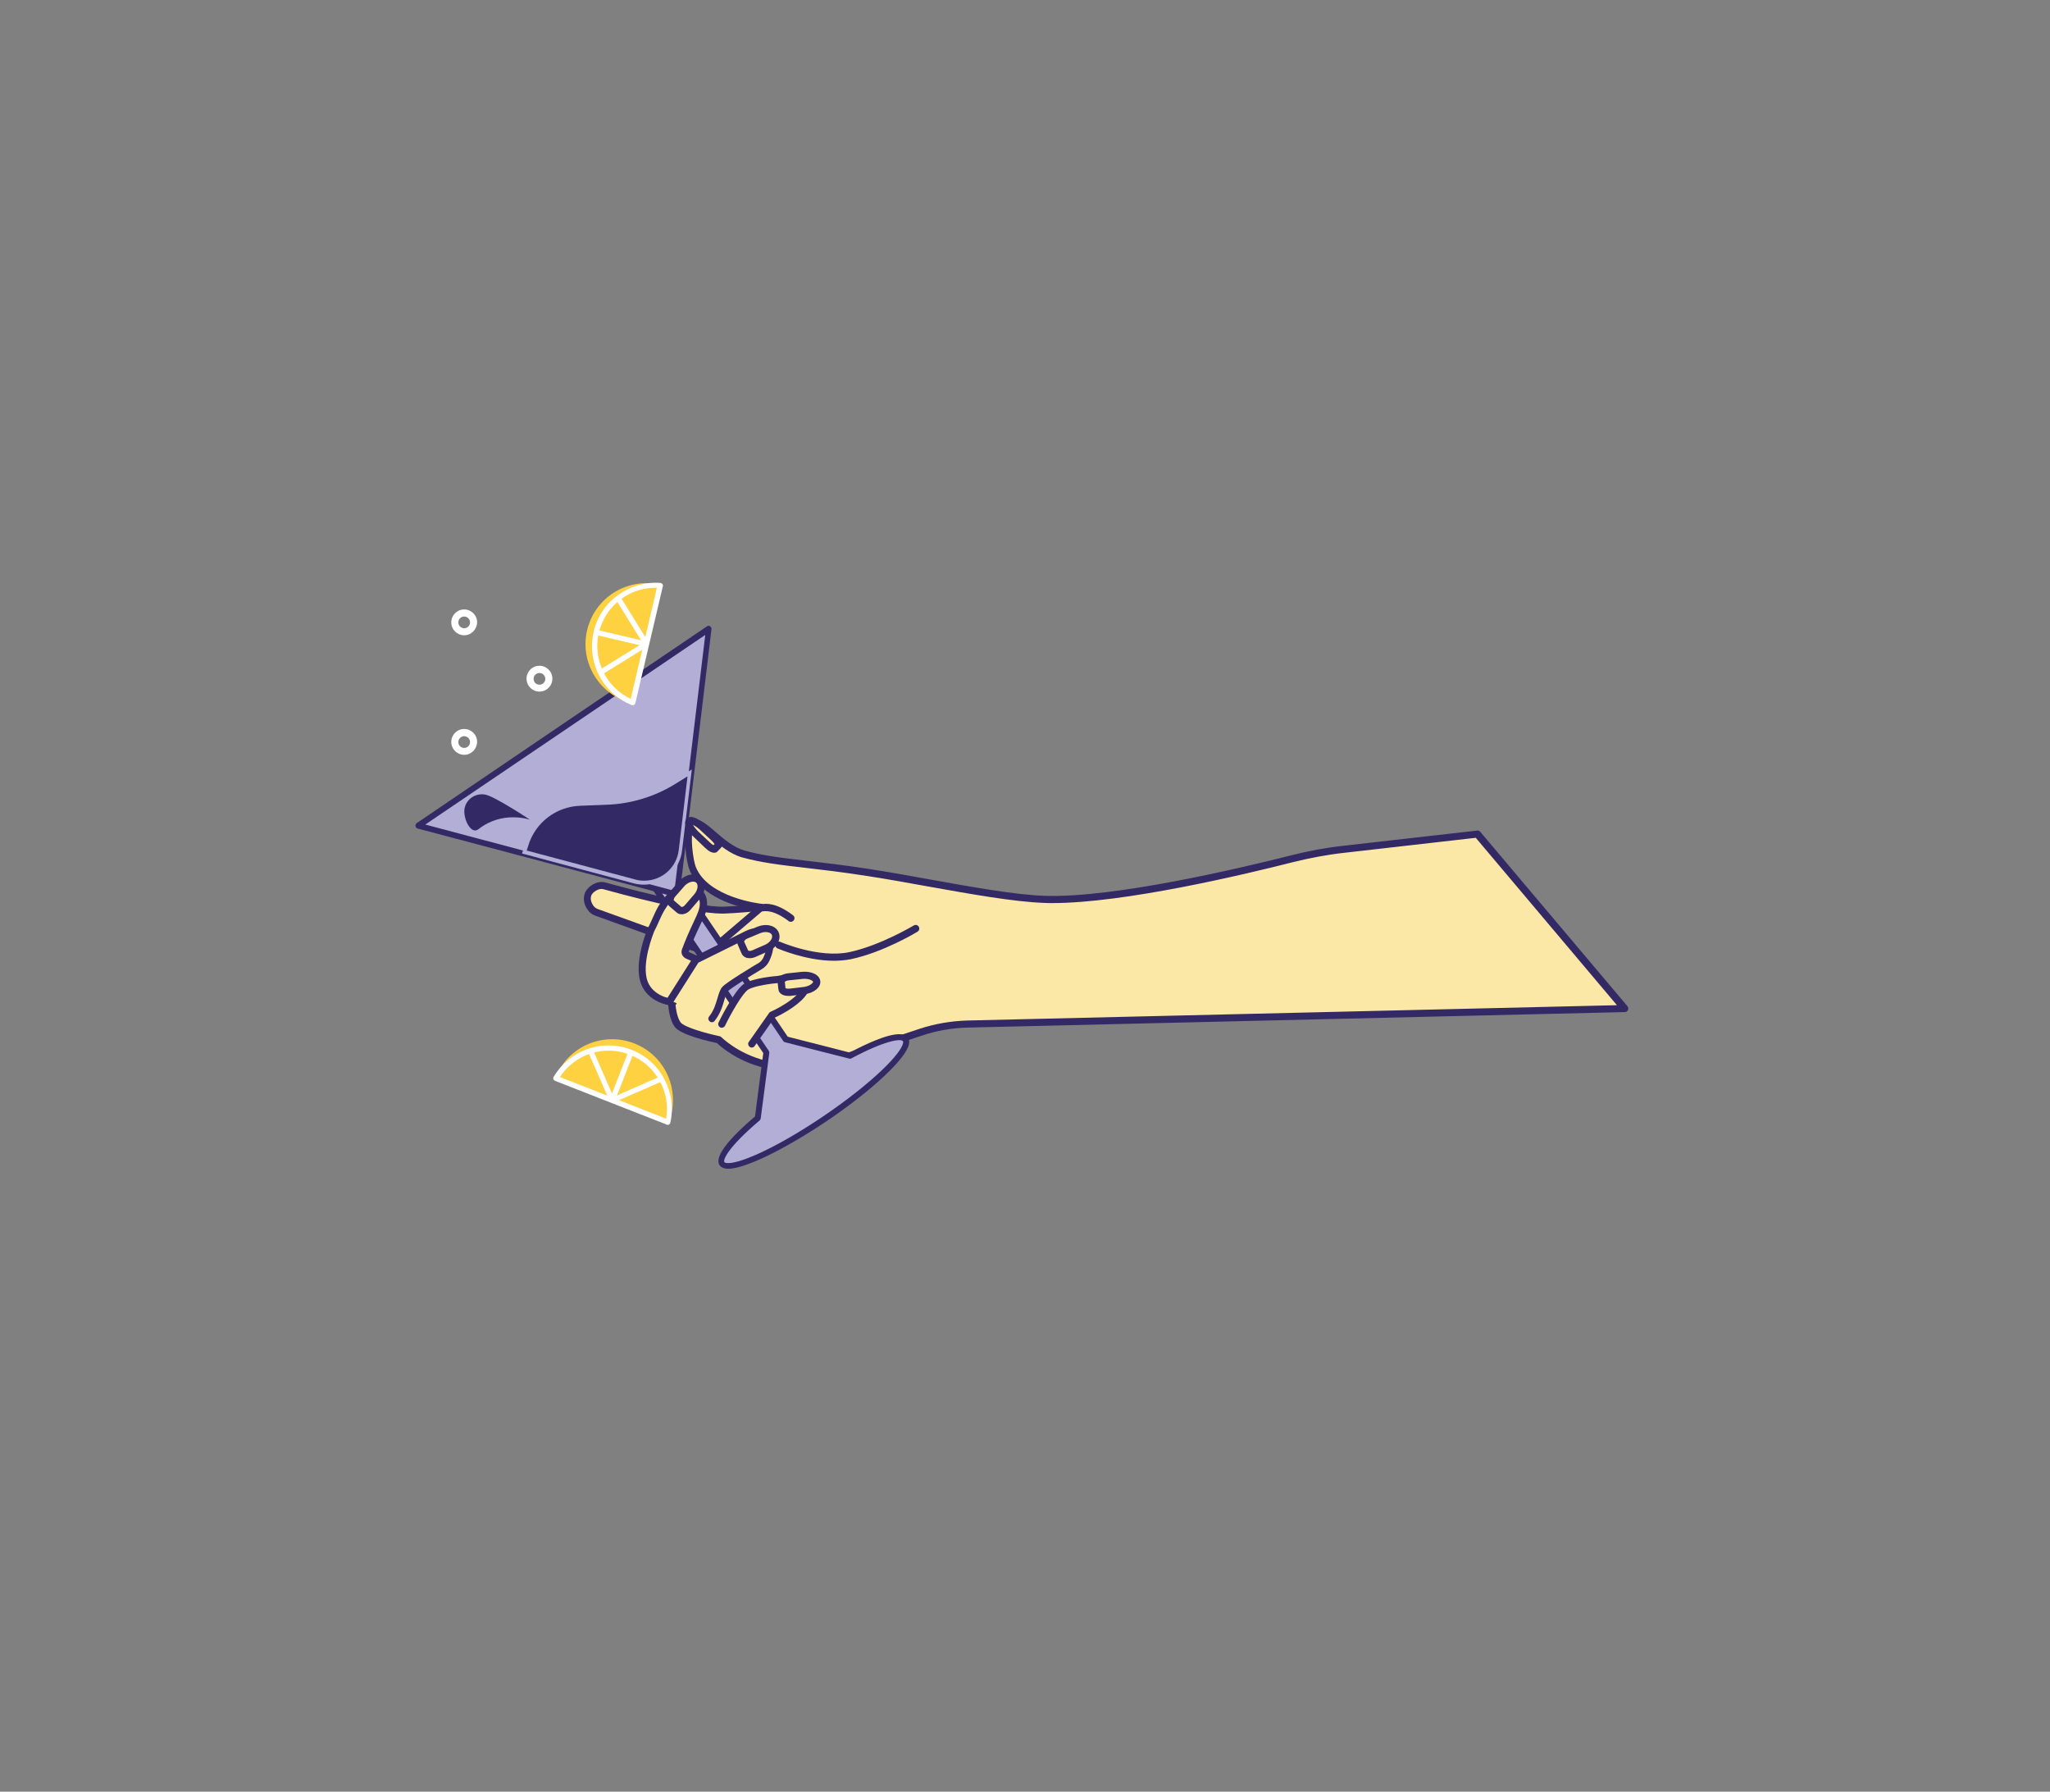 <?xml version="1.0" encoding="utf-8"?>
<!-- Generator: Adobe Illustrator 25.2.1, SVG Export Plug-In . SVG Version: 6.00 Build 0)  -->
<svg version="1.1" id="Layer_1" xmlns="http://www.w3.org/2000/svg" xmlns:xlink="http://www.w3.org/1999/xlink" x="0px" y="0px"
	 viewBox="0 0 1190.6 1040.4" style="enable-background:new 0 0 1190.6 1040.4;" xml:space="preserve">
<rect x="0" y="0" width="1190.6" height="1040.4" fill="#808080" stroke="none"/>
<style type="text/css">
	.st0{fill:#FED141;}
	.st1{clip-path:url(#SVGID_2_);}
	.st2{fill:#FFFFFF;}
	.st3{clip-path:url(#SVGID_4_);}
	.st4{clip-path:url(#SVGID_6_);}
	.st5{fill:#FCE8A6;}
	.st6{fill:#332965;}
	.st7{fill:#B3AED6;}
	.st8{clip-path:url(#SVGID_8_);}
	.st9{clip-path:url(#SVGID_10_);}
	.st10{clip-path:url(#SVGID_12_);}
</style>
<g>
	<g>
		<path class="st0" d="M366.4,611c16.5,6.5,25.4,23.9,21.6,40.6l0.4,0.1c7.1-18.2-1.8-38.7-20-45.8c-18.2-7.1-38.7,1.8-45.8,20
			l0.4,0.1C331.6,611.3,349.9,604.6,366.4,611z"/>
	</g>
	<g>
		<g>
			<g id="XMLID_5_">
				<path class="st0" d="M366.4,611c-16.5-6.5-34.8,0.3-43.5,15.1l65.1,25.5C391.8,634.9,382.9,617.5,366.4,611z"/>
			</g>
		</g>
		<g>
			<g>
				<defs>
					<path id="SVGID_1_" d="M366.4,611c-16.5-6.5-34.8,0.3-43.5,15.1l65.1,25.5C391.8,634.9,382.9,617.5,366.4,611z"/>
				</defs>
				<clipPath id="SVGID_2_">
					<use xlink:href="#SVGID_1_"  style="overflow:visible;"/>
				</clipPath>
				<g class="st1">
					<path class="st0" d="M339.9,678.8c0.4-1,31.2-79.8,31.2-79.8"/>
					<path class="st2" d="M339.9,680.3c-0.2,0-0.4,0-0.6-0.1c-0.8-0.3-1.2-1.2-0.8-2c0.4-1.1,30.9-78.9,31.2-79.7
						c0.3-0.8,1.2-1.2,2-0.9c0.8,0.3,1.2,1.2,0.9,2c-1.3,3.2-30.8,78.7-31.2,79.8C341,679.9,340.5,680.3,339.9,680.3z"/>
				</g>
			</g>
		</g>
		<g>
			<g>
				<defs>
					<path id="SVGID_3_" d="M366.4,611c-16.5-6.5-34.8,0.3-43.5,15.1l65.1,25.5C391.8,634.9,382.9,617.5,366.4,611z"/>
				</defs>
				<clipPath id="SVGID_4_">
					<use xlink:href="#SVGID_3_"  style="overflow:visible;"/>
				</clipPath>
				<g class="st3">
					<path class="st0" d="M316.3,656c1-0.4,78.5-34.3,78.5-34.3"/>
					<path class="st2" d="M316.3,657.6c-0.6,0-1.2-0.4-1.4-0.9c-0.3-0.8,0.1-1.7,0.8-2c1.2-0.5,77.7-33.9,78.4-34.3
						c0.8-0.3,1.7,0,2,0.8s0,1.7-0.8,2c-3.2,1.4-77.5,33.9-78.5,34.3C316.7,657.5,316.5,657.6,316.3,657.6z"/>
				</g>
			</g>
		</g>
		<g>
			<g>
				<defs>
					<path id="SVGID_5_" d="M366.4,611c-16.5-6.5-34.8,0.3-43.5,15.1l65.1,25.5C391.8,634.9,382.9,617.5,366.4,611z"/>
				</defs>
				<clipPath id="SVGID_6_">
					<use xlink:href="#SVGID_5_"  style="overflow:visible;"/>
				</clipPath>
				<g class="st4">
					<path class="st0" d="M372.7,678.2c-0.4-1-34.3-78.5-34.3-78.5"/>
					<path class="st2" d="M372.7,679.7c-0.6,0-1.2-0.4-1.4-0.9c-0.5-1.2-33.9-77.7-34.3-78.4c-0.3-0.8,0-1.7,0.8-2
						c0.8-0.3,1.7,0,2,0.8c1.4,3.2,33.9,77.5,34.3,78.5c0.3,0.8-0.1,1.7-0.8,2C373.1,679.7,372.9,679.7,372.7,679.7z"/>
				</g>
			</g>
		</g>
		<g>
			<g id="XMLID_1_">
				<path class="st2" d="M388,653.2c-0.2,0-0.4,0-0.6-0.1l-65.1-25.5c-0.4-0.2-0.7-0.5-0.9-0.9c-0.1-0.4-0.1-0.9,0.1-1.3
					c4.4-7.5,11.4-13.3,19.6-16.2c8.3-3,17.5-2.8,25.7,0.4l0,0c16.9,6.6,26.5,24.8,22.5,42.4c-0.1,0.4-0.4,0.8-0.8,1
					C388.5,653.1,388.2,653.2,388,653.2z M325.2,625.4l61.7,24.2c2.7-15.5-6.1-31.3-21-37.1C350.8,606.5,334,612,325.2,625.4z"/>
			</g>
		</g>
	</g>
</g>
<g>
	<path class="st5" d="M346.3,529.7c-1.4-0.5-2.6-1.4-3.4-2.6c-1.2-1.6-2.3-4-1.7-6.8c0.6-2.8,3-4.5,5.1-5.4c1.6-0.7,3.3-0.9,4.9-0.4
		c10.1,2.8,53.7,14.6,69.1,14c17.5-0.6,50.1-4.8,50.1-4.8l-5.4,48.9L346.3,529.7z"/>
	<path class="st6" d="M465,574.6c-0.2,0-0.5,0-0.7-0.1l-118.6-42.8c-1.8-0.6-3.3-1.8-4.4-3.4c-1.1-1.5-2.8-4.6-2-8.4
		c0.6-2.9,2.9-5.4,6.2-6.9c2-0.9,4.2-1.1,6.3-0.5c5.4,1.5,52.6,14.5,68.5,14c17.2-0.6,49.5-4.8,49.9-4.8c0.6-0.1,1.3,0.1,1.7,0.6
		c0.5,0.4,0.7,1.1,0.6,1.7l-5.4,48.9c-0.1,0.6-0.4,1.2-1,1.5C465.8,574.5,465.4,574.6,465,574.6z M349.3,516.2
		c-0.7,0-1.5,0.2-2.2,0.5c-1.3,0.6-3.4,1.8-3.9,4c-0.4,2.3,0.7,4.2,1.4,5.2c0.6,0.9,1.5,1.5,2.4,1.9c0,0,0,0,0,0l116.2,41.9L468,526
		c-8.1,1-33.1,4-47.6,4.5c-0.4,0-0.8,0-1.2,0c-17,0-60-11.7-68.6-14.1C350.2,516.3,349.8,516.2,349.3,516.2z"/>
</g>
<g>
	<path class="st5" d="M388.4,580.7c0.9,0,1.6,0.7,1.7,1.6c0.2,3,1,9.3,3.5,12.7c3.4,4.6,23.9,8.8,23.9,8.8s9.6,9.9,26.3,14.1
		c16.6,4.3,33.5,0.7,33.5,0.7l57.2-19c8.8-2.9,18-4.5,27.3-4.8l381.7-9L858,484.5l-77.4,8.8c-10.1,1.2-20.1,3-30,5.5
		c-30.4,7.7-103.2,25-144,23.7c-25.9-0.9-67.6-10.2-102.4-15.6c-35.9-5.6-54.2-5.7-72.4-10.8c-13-3.7-23.4-19.4-29-17.8
		c-5.2,1.5-2.4,21.5-0.6,26.1c7.8,19.4,39.8,22.7,39.8,22.7l-35.5,30.3"/>
	<path class="st6" d="M461.6,622.1c-5.5,0-11.9-0.5-18.4-2.2c-15.1-3.8-24.6-12.1-26.8-14.2c-4.6-1-21.1-4.7-24.6-9.5
		c-2.5-3.5-3.5-9.2-3.8-13.5c-1-0.2-1.7-1-1.7-2.1c0-1.2,0.9-2.1,2.1-2.1c1.9,0,3.5,1.4,3.8,3.4c0,0,0,0.1,0,0.1
		c0.4,5.4,1.5,9.5,3.1,11.7c2,2.7,14.4,6.3,22.6,8c0.4,0.1,0.8,0.3,1.1,0.6c0.1,0.1,9.5,9.5,25.3,13.5c15.3,3.9,31,1,32.4,0.7
		l57.1-19c9-3,18.4-4.6,27.9-4.9l377.4-8.9l-82-97.2l-76.3,8.7c-10,1.1-20,3-29.7,5.4c-28.7,7.3-98.1,23.8-139.9,23.8
		c-1.6,0-3.2,0-4.7-0.1c-17.7-0.6-43.2-5.2-67.8-9.6c-11.7-2.1-23.7-4.3-34.9-6c-14.6-2.3-26.1-3.6-36.3-4.8
		c-14.8-1.7-25.4-3-36.4-6c-7.2-2-13.5-7.4-18.6-11.8c-3.4-2.9-7.6-6.5-9.2-6c0,0-0.3,0.2-0.5,0.7c-2.2,4.5-0.2,18.9,1.3,22.6
		c7.2,18,37.8,21.4,38.1,21.4c0.8,0.1,1.5,0.7,1.8,1.5c0.2,0.8,0,1.7-0.6,2.2l-35.5,30.3c-0.9,0.7-2.2,0.6-2.9-0.2
		c-0.7-0.9-0.6-2.2,0.2-2.9l32.1-27.4c-9.4-1.8-30.5-7.4-36.9-23.3c-1.6-3.9-4.2-19.8-1.1-26c0.7-1.5,1.8-2.5,3.1-2.9
		c3.8-1.1,7.9,2.4,13.1,6.9c5,4.3,10.7,9.2,17,10.9c10.6,3,21.2,4.2,35.7,5.9c10.2,1.2,21.7,2.5,36.5,4.8c11.2,1.7,23.3,3.9,34.9,6
		c24.5,4.4,49.8,9,67.2,9.6c40.5,1.3,113.8-16.1,143.4-23.6c9.9-2.5,20.1-4.4,30.3-5.5l77.4-8.8c0.7-0.1,1.4,0.2,1.8,0.7l85.5,101.3
		c0.5,0.6,0.6,1.5,0.3,2.2c-0.3,0.7-1,1.2-1.8,1.2l-381.7,9c-9.1,0.2-18.1,1.8-26.7,4.7l-57.2,19c-0.1,0-0.1,0-0.2,0.1
		C477.2,620.7,470.6,622.1,461.6,622.1z M388.4,582.8L388.4,582.8L388.4,582.8z"/>
</g>
<g>
	<path class="st5" d="M441.9,527c0.2,0.8,5.4-2.7,17.3,6.2"/>
	<path class="st6" d="M459.3,535.3c-0.4,0-0.9-0.1-1.2-0.4c-8.6-6.5-13.2-5.9-15-5.7c-1.8,0.2-2.8-0.3-3.1-1.7
		c-0.3-1.1,0.4-2.2,1.6-2.5c0.4-0.1,0.7-0.1,1.1,0c0,0,0,0,0,0c2.2-0.3,8-1,17.9,6.5c0.9,0.7,1.1,2,0.4,2.9
		C460.5,535,459.9,535.3,459.3,535.3z"/>
</g>
<g>
	<path class="st5" d="M452.3,548.7c0,0,22.8,10.1,41.4,6.2c18.5-3.9,38.1-15.7,38.1-15.7"/>
	<path class="st6" d="M484.4,557.9c-16.3,0-32.1-6.9-32.9-7.2c-1.1-0.5-1.5-1.7-1.1-2.7c0.5-1.1,1.7-1.5,2.7-1.1
		c0.2,0.1,22.4,9.7,40.1,6c18-3.8,37.3-15.4,37.5-15.5c1-0.6,2.3-0.3,2.9,0.7c0.6,1,0.3,2.3-0.7,2.9c-0.8,0.5-20.1,12.1-38.8,16
		C490.9,557.6,487.7,557.9,484.4,557.9z"/>
</g>
<g>
	<path class="st7" d="M493.7,613l-15-3.8l-22.3-5.7l-87.3-128.7c-2.1-3.1-6.3-3.9-9.5-1.8c-3.1,2.1-3.9,6.3-1.8,9.5l87.3,128.7
		l-3,22.7l-2,15.4c-14.7,12.4-23.2,22.9-20.8,26.5c3.7,5.4,30.5-6.3,59.9-26.3c29.5-19.9,50.3-40.5,46.6-45.9
		C523.5,599.9,510.7,603.9,493.7,613z"/>
	<path class="st6" d="M422.9,678.7c-0.6,0-1.2,0-1.8-0.2c-1.4-0.3-2.5-0.9-3.2-1.9c-2.1-3.1-0.2-10.6,20.6-28.3l4.8-36.8
		l-86.9-128.2c-2.6-3.9-1.6-9.2,2.3-11.8c3.9-2.6,9.2-1.6,11.8,2.3L457.5,602l21.6,5.5l14.4,3.7c24.2-12.8,31.7-11.8,33.8-8.6
		c0.7,1,0.9,2.2,0.6,3.7c-1.6,8.3-21.2,26.7-47.6,44.6C455.4,667.6,432.5,678.7,422.9,678.7z M363.5,473.5c-1,0-2,0.3-2.8,0.9
		c-2.3,1.6-2.9,4.8-1.4,7.1l87.2,128.7c0.2,0.3,0.3,0.8,0.3,1.2l-5,38.1c-0.1,0.4-0.3,0.8-0.6,1.1c-19.1,16.2-21.3,23.1-20.5,24.2
		c0.2,0.3,0.7,0.4,1,0.5c6.2,1.2,28.1-7.9,56.6-27.2c28.4-19.3,45-36.2,46.2-42.4c0.1-0.3,0.1-0.8-0.1-1.1c-1-1.5-9.5-0.9-30,10
		c-0.4,0.2-0.8,0.3-1.2,0.1l-15-3.8l-22.3-5.7c-0.4-0.1-0.8-0.3-1-0.7l-87.3-128.7C366.8,474.3,365.2,473.5,363.5,473.5z"/>
</g>
<g>
	<polygon class="st7" points="327.3,422.3 411.6,365.1 402.4,442.3 393.1,519.4 318,499.4 243,479.5 	"/>
	<path class="st6" d="M393.1,521.1c-0.1,0-0.3,0-0.4-0.1l-75.1-20l-75.1-19.9c-0.6-0.2-1.1-0.7-1.2-1.4c-0.1-0.7,0.2-1.3,0.7-1.7
		l84.3-57.2c0,0,0,0,0,0l84.3-57.1c0.6-0.4,1.3-0.4,1.8,0c0.6,0.3,0.9,1,0.8,1.7l-18.5,154.3c-0.1,0.5-0.3,0.9-0.7,1.2
		C393.8,521,393.4,521.1,393.1,521.1z M247,478.8l71.5,19l73.2,19.5l17.9-148.6l-81.2,55L247,478.8z"/>
</g>
<g>
	<path class="st5" d="M419.3,594.7c0,0,9.1-18.7,14.3-21.8c5.2-3.2,18.5-4.1,18.5-4.1s15.7-3.4,16.6,0.5
		c2.2,10.4-20.2,20.2-20.2,20.2l-11.8,16.8"/>
	<path class="st6" d="M436.6,608.3c-0.4,0-0.8-0.1-1.2-0.4c-0.9-0.7-1.2-2-0.5-2.9l11.8-16.8c0.2-0.3,0.5-0.6,0.9-0.7
		c5.3-2.3,20.2-10.5,19-17.6c-1.4-0.8-8-0.4-14.1,0.9c-0.1,0-0.2,0-0.3,0c-3.6,0.3-13.7,1.5-17.6,3.8c-3.4,2.1-10.1,14-13.5,21
		c-0.5,1-1.8,1.5-2.8,1c-1-0.5-1.5-1.8-1-2.8c0.1-0.2,2.3-4.8,5.3-9.9c4.1-7.1,7.3-11.3,9.8-12.8c5.3-3.2,17.8-4.3,19.3-4.4
		c0.8-0.2,4.3-0.9,8.1-1.2c4.3-0.4,10-0.5,10.8,3.3c1.1,5.2-2.3,10.7-10.1,16.1c-4.5,3.2-9.2,5.4-10.7,6.1l-11.5,16.4
		C437.9,608,437.3,608.3,436.6,608.3z"/>
</g>
<g>
	<path class="st5" d="M407.3,558.2l-7.9-3.5c-1.2-0.4-1.8-1.7-1.3-2.9c2-5.3,4.2-10.5,6.6-15.5c1.9-4,4.3-8.2,3.8-12.7
		c-0.5-5.4-5-8.3-10.2-7.7c-6.3,0.7-10.9,6-14,11.1c-2.4,4.1-4,8.5-6.2,12.7c0,0-8.4,19.5-3.8,31c3.5,8.8,13.5,11.2,16.7,11.2"/>
	<path class="st6" d="M391,584C391,584,391,584,391,584c-3.6-0.1-14.7-2.5-18.6-12.5c-4.8-12.2,3.5-31.8,3.9-32.6
		c0-0.1,0-0.1,0.1-0.2c0.9-1.7,1.7-3.5,2.5-5.3c1.1-2.5,2.2-5,3.7-7.5c4.5-7.4,9.7-11.5,15.5-12.1c3.3-0.4,6.3,0.4,8.7,2.3
		c2.2,1.8,3.5,4.3,3.8,7.3c0.5,4.7-1.5,8.9-3.4,12.6c-0.2,0.4-0.4,0.9-0.6,1.3c-2.6,5.4-4.8,10.4-6.6,15.4c0,0,0,0,0,0.1
		c0,0,0,0.1,0.1,0.1c0,0,0.1,0,0.1,0l7.9,3.5c1.1,0.5,1.5,1.7,1.1,2.7c-0.5,1.1-1.7,1.5-2.7,1.1l-7.9-3.5c-1-0.4-1.9-1.2-2.4-2.2
		c-0.5-1.1-0.5-2.2-0.1-3.3c1.9-5.1,4.1-10.2,6.7-15.7c0.2-0.4,0.4-0.9,0.6-1.3c1.6-3.4,3.3-6.8,3-10.3c-0.2-1.9-1-3.4-2.3-4.4
		c-1.4-1.2-3.4-1.7-5.6-1.4c-4.5,0.5-8.6,3.9-12.4,10.1c-1.3,2.2-2.4,4.5-3.5,7c-0.8,1.8-1.6,3.7-2.6,5.5
		c-0.5,1.3-7.8,19.1-3.8,29.4c3.2,8,12.5,9.9,14.8,9.9c1.2,0,2.1,1,2,2.1C393.1,583.1,392.2,584,391,584z"/>
</g>
<g>
	<g>
		<g>
			<path class="st6" d="M374.1,512.5c-1.8,0-3.7-0.2-5.5-0.7l-64.1-17.1l1.2-3.8c4.2-13.8,16.6-23.4,31.1-24l15.5-0.6
				c13.7-0.5,27.2-4.6,38.9-11.8l9.4-5.7l-5.4,44.9C393.9,504.5,384.8,512.5,374.1,512.5L374.1,512.5z"/>
		</g>
		<g>
			<path class="st7" d="M399.3,450.8l-5.1,42.8c-1.2,10.2-9.8,17.8-20.1,17.8c-1.8,0-3.5-0.2-5.2-0.7l-50.2-13.4l-12.8-3.4l0.9-2.8
				c4-13.4,16.2-22.7,30.1-23.2l15.5-0.6c13.9-0.5,27.6-4.6,39.5-11.9L399.3,450.8 M401.8,446.8L401.8,446.8L401.8,446.8z
				 M401.8,446.8l-11.2,6.9c-11.6,7.1-24.8,11.1-38.4,11.6l-15.5,0.6c-14.9,0.5-27.7,10.5-32,24.8l-1.5,4.9l14.9,4l50.2,13.4
				c2,0.5,3.8,0.7,5.7,0.7c11,0,20.7-8.2,22.1-19.6L401.8,446.8L401.8,446.8z"/>
		</g>
	</g>
</g>
<g>
	<g>
		<path class="st6" d="M277.9,481.5c-4.5,3.5-9.1-6.4-8.1-12c1-5.5,6.4-9.1,12-8.1c5.5,1,26,14.6,26,14.6S291.9,470.4,277.9,481.5z"
			/>
	</g>
</g>
<g>
	<path class="st2" d="M269.6,438.3c-4.1,0-7.5-3.3-7.5-7.5c0-4.1,3.3-7.5,7.5-7.5c4.1,0,7.5,3.3,7.5,7.5
		C277,435,273.7,438.3,269.6,438.3z M269.6,427.5c-1.9,0-3.4,1.5-3.4,3.4s1.5,3.4,3.4,3.4s3.4-1.5,3.4-3.4S271.4,427.5,269.6,427.5z
		"/>
</g>
<g>
	<path class="st2" d="M269.6,368.9c-4.1,0-7.5-3.3-7.5-7.5c0-4.1,3.3-7.5,7.5-7.5c4.1,0,7.5,3.3,7.5,7.5
		C277,365.5,273.7,368.9,269.6,368.9z M269.6,358c-1.9,0-3.4,1.5-3.4,3.4s1.5,3.4,3.4,3.4s3.4-1.5,3.4-3.4S271.4,358,269.6,358z"/>
</g>
<g>
	<path class="st2" d="M313.3,401.6c-4.1,0-7.5-3.3-7.5-7.5c0-4.1,3.3-7.5,7.5-7.5c4.1,0,7.5,3.3,7.5,7.5
		C320.8,398.3,317.4,401.6,313.3,401.6z M313.3,390.8c-1.9,0-3.4,1.5-3.4,3.4s1.5,3.4,3.4,3.4s3.4-1.5,3.4-3.4
		S315.2,390.8,313.3,390.8z"/>
</g>
<g>
	<g>
		<path class="st0" d="M346.3,367.1c4.1-17.2,20.1-28.5,37.1-27.1l0.1-0.4c-19-4.5-38,7.3-42.5,26.3c-4.5,19,7.3,38,26.3,42.5
			l0.1-0.4C351.5,401.5,342.3,384.3,346.3,367.1z"/>
	</g>
	<g>
		<g>
			<g id="XMLID_4_">
				<path class="st0" d="M346.3,367.1c-4.1,17.2,5.2,34.5,21.1,40.9l16-68C366.4,338.5,350.4,349.8,346.3,367.1z"/>
			</g>
		</g>
		<g>
			<g>
				<defs>
					<path id="SVGID_7_" d="M346.3,367.1c-4.1,17.2,5.2,34.5,21.1,40.9l16-68C366.4,338.5,350.4,349.8,346.3,367.1z"/>
				</defs>
				<clipPath id="SVGID_8_">
					<use xlink:href="#SVGID_7_"  style="overflow:visible;"/>
				</clipPath>
				<g class="st8">
					<path class="st0" d="M417.1,383.8c-1.1-0.2-83.4-19.6-83.4-19.6"/>
					<path class="st2" d="M417.1,385.3c-0.1,0-0.2,0-0.3,0c-1.1-0.2-80-18.8-83.4-19.6c-0.8-0.2-1.3-1-1.1-1.8
						c0.2-0.8,1-1.3,1.8-1.1c0.8,0.2,82.3,19.4,83.3,19.6c0.8,0.2,1.3,1,1.2,1.8C418.5,384.8,417.8,385.3,417.1,385.3z"/>
				</g>
			</g>
		</g>
		<g>
			<g>
				<defs>
					<path id="SVGID_9_" d="M346.3,367.1c-4.1,17.2,5.2,34.5,21.1,40.9l16-68C366.4,338.5,350.4,349.8,346.3,367.1z"/>
				</defs>
				<clipPath id="SVGID_10_">
					<use xlink:href="#SVGID_9_"  style="overflow:visible;"/>
				</clipPath>
				<g class="st9">
					<path class="st0" d="M398,410.4c-0.6-1-45.1-72.9-45.1-72.9"/>
					<path class="st2" d="M398,411.9c-0.5,0-1-0.3-1.3-0.7c-0.6-1-43.2-69.9-45.1-72.9c-0.4-0.7-0.2-1.7,0.5-2.1
						c0.7-0.4,1.7-0.2,2.1,0.5c0.4,0.7,44.5,71.9,45.1,72.9c0.4,0.7,0.2,1.7-0.5,2.1C398.5,411.8,398.3,411.9,398,411.9z"/>
				</g>
			</g>
		</g>
		<g>
			<g>
				<defs>
					<path id="SVGID_11_" d="M346.3,367.1c-4.1,17.2,5.2,34.5,21.1,40.9l16-68C366.4,338.5,350.4,349.8,346.3,367.1z"/>
				</defs>
				<clipPath id="SVGID_12_">
					<use xlink:href="#SVGID_11_"  style="overflow:visible;"/>
				</clipPath>
				<g class="st10">
					<path class="st0" d="M411.9,351.4c-1,0.6-72.9,45.1-72.9,45.1"/>
					<path class="st2" d="M339,398c-0.5,0-1-0.3-1.3-0.7c-0.4-0.7-0.2-1.7,0.5-2.1c0.7-0.4,71.9-44.5,72.9-45.1
						c0.7-0.4,1.7-0.2,2.1,0.5c0.4,0.7,0.2,1.7-0.5,2.1c-1,0.6-69.9,43.2-72.9,45.1C339.6,397.9,339.3,398,339,398z"/>
				</g>
			</g>
		</g>
		<g>
			<g id="XMLID_2_">
				<path class="st2" d="M367.4,409.5c-0.2,0-0.4,0-0.6-0.1c-8.1-3.3-14.8-9.3-18.8-17.1c-4.1-7.8-5.2-16.9-3.2-25.5
					c2-8.6,7.1-16.3,14.3-21.4c7.1-5.1,15.8-7.6,24.5-6.9c0.4,0,0.8,0.3,1.1,0.6c0.3,0.4,0.4,0.8,0.3,1.2l-16,68
					c-0.1,0.4-0.4,0.8-0.8,1C367.9,409.4,367.7,409.5,367.4,409.5z M380.6,341.3c-7,0-13.9,2.2-19.7,6.4
					c-6.6,4.8-11.2,11.7-13.1,19.7c0,0,0,0,0,0c-3.7,15.5,4.2,31.7,18.5,38.4l15.2-64.4C381.3,341.4,380.9,341.3,380.6,341.3z
					 M346.3,367.1L346.3,367.1L346.3,367.1z"/>
			</g>
		</g>
	</g>
</g>
<g>
	<path class="st5" d="M396.2,512.9c2.9-3,7.1-4,9.4-2c2.3,2,2,6.2-0.6,9.5l0,0l-5.6,6.5c-1.5,1.8-3.8,2.3-5.1,1.2l-4.3-3.7
		c-1.3-1.1-1-3.4,0.5-5.2L396.2,512.9L396.2,512.9z"/>
	<path class="st6" d="M395.9,530.9c-1.1,0-2.1-0.3-3-1.1l-4.3-3.7c-0.9-0.8-1.4-1.9-1.5-3.1c-0.1-1.7,0.5-3.5,1.8-5l5.7-6.5
		c0,0,0,0,0.1-0.1c3.7-3.9,9.1-4.8,12.3-2.1c3.2,2.8,3,8.1-0.3,12.4c0,0,0,0.1-0.1,0.1l-5.6,6.5C399.6,530,397.7,530.9,395.9,530.9z
		 M397.7,514.3l-5.6,6.4c-0.6,0.7-0.8,1.5-0.8,1.9c0,0.1,0,0.3,0.1,0.3l4.3,3.7c0.2,0.2,1.3,0,2.1-1l5.6-6.5
		c1.9-2.4,2.3-5.4,0.9-6.6C402.8,511.3,399.9,512.1,397.7,514.3z"/>
</g>
<g>
	<path class="st5" d="M466.2,566.4c4.3-0.3,7.8,1.2,8,3.5c0.2,2.3-2.9,4.6-7,5.3l0,0l-8.5,1c-2.3,0.2-4.3-0.5-4.5-1.8l-0.5-4.3
		c-0.1-1.3,1.6-2.5,4-2.8L466.2,566.4L466.2,566.4z"/>
	<path class="st6" d="M457.8,578.3c-3.1,0-5.4-1.4-5.7-3.7l-0.5-4.3c-0.2-2.5,2.2-4.6,5.8-5.1l8.6-0.9c0,0,0,0,0.1,0
		c5.6-0.4,9.9,1.9,10.3,5.4c0.4,3.5-3.3,6.7-8.8,7.6c0,0-0.1,0-0.1,0l-8.5,1C458.5,578.3,458.2,578.3,457.8,578.3z M456.2,573.8
		c0.3,0.2,1.1,0.4,2.3,0.3l8.5-1c3.6-0.6,5.3-2.4,5.2-3c-0.1-0.6-2.1-1.9-5.8-1.7l-8.5,0.9c-1.1,0.1-1.8,0.6-2.1,0.8L456.2,573.8z"
		/>
</g>
<g>
	<path class="st5" d="M408.1,480.4c-3.4-3-6.8-4.6-7.9-3.5s0.7,4.5,4,7.6l0,0l6.7,6.3c1.8,1.7,3.8,2.6,4.3,2.1l1.9-2
		c0.5-0.6-0.5-2.4-2.3-4.2L408.1,480.4L408.1,480.4z"/>
	<path class="st6" d="M414.8,495.2c-1.2,0-2.9-0.6-5.2-2.8l-6.7-6.4c-3.6-3.4-6.5-8-4.1-10.6c2.9-3.1,9,1.8,10.8,3.4c0,0,0,0,0,0
		l6.8,6.3c3,2.9,3.9,5.5,2.4,7.1l-1.9,2c0,0,0,0,0,0C416.5,494.7,415.9,495.2,414.8,495.2z M402.5,479c0.5,1,1.6,2.4,3.2,4l6.7,6.3
		c0.8,0.8,1.5,1.2,2,1.5l0.6-0.7c-0.3-0.4-0.8-1.1-1.6-1.9l-6.7-6.2C405,480.4,403.5,479.5,402.5,479z"/>
</g>
<g>
	<path class="st5" d="M389.2,580.9l14.9-23.5l29.9-14.9c2.1-1,4-1.5,5.7-1.3c2.6,0.2,5.9,1.2,6.9,5c1.1,4-0.5,8.4-1.8,11.1
		c-0.8,1.6-2.1,3-3.7,4c0,0-17.5,10.4-20.1,13.2c-2.6,2.8-2.4,10.5-7.6,17.1"/>
	<path class="st6" d="M413.5,593.6c-0.5,0-0.9-0.1-1.3-0.5c-0.9-0.7-1.1-2-0.3-2.9c2.7-3.4,3.8-7.2,4.8-10.6
		c0.8-2.7,1.5-5.1,2.9-6.6c2.7-2.9,18.8-12.5,20.6-13.6c0,0,0,0,0.1,0c1.2-0.7,2.2-1.7,2.9-3c1.8-3.8,2.3-7.1,1.6-9.6
		c-0.2-0.8-0.9-3.2-5-3.5c-1.4-0.1-2.9,0.3-4.7,1.1L405.6,559L391,582c-0.6,1-1.9,1.3-2.9,0.6c-1-0.6-1.3-1.9-0.6-2.9l14.9-23.5
		c0.2-0.3,0.5-0.6,0.8-0.7l29.9-14.9c2.5-1.2,4.7-1.7,6.8-1.6c4.6,0.3,7.7,2.6,8.8,6.5c1,3.6,0.3,7.8-1.9,12.5
		c-1,2.1-2.6,3.8-4.6,4.9c-6.7,4-17.9,11-19.6,12.8c-0.8,0.8-1.3,2.8-1.9,4.9c-1,3.5-2.3,7.9-5.5,12
		C414.8,593.3,414.1,593.6,413.5,593.6z"/>
</g>
<g>
	<path class="st5" d="M441,539.9c4-1.5,8-0.5,9.3,2.2c1.2,2.8-0.9,6.4-4.7,8.3l0,0l-7.9,3.5c-2.1,0.9-4.5,0.5-5.1-1l-2.3-5.1
		c-0.7-1.5,0.5-3.5,2.7-4.5L441,539.9L441,539.9z"/>
	<path class="st6" d="M435.4,556.4c-0.8,0-1.6-0.1-2.3-0.4c-1.1-0.5-2-1.3-2.4-2.3l-2.2-5.1c-1.1-2.6,0.5-5.7,3.7-7.2l8-3.4
		c0,0,0,0,0.1,0c5-1.9,10.2-0.5,11.9,3.3c1.7,3.9-0.8,8.6-5.7,11c0,0-0.1,0-0.1,0l-7.9,3.5C437.5,556.2,436.4,556.4,435.4,556.4z
		 M441.7,541.8l-7.9,3.3c-1.2,0.6-1.7,1.5-1.6,1.7l2.3,5.1c0,0,0,0,0,0.1c0.1,0.1,1.1,0.4,2.3-0.1l7.8-3.4c2.8-1.4,4.4-3.9,3.7-5.6
		C447.7,541.4,444.9,540.6,441.7,541.8z"/>
</g>
</svg>
